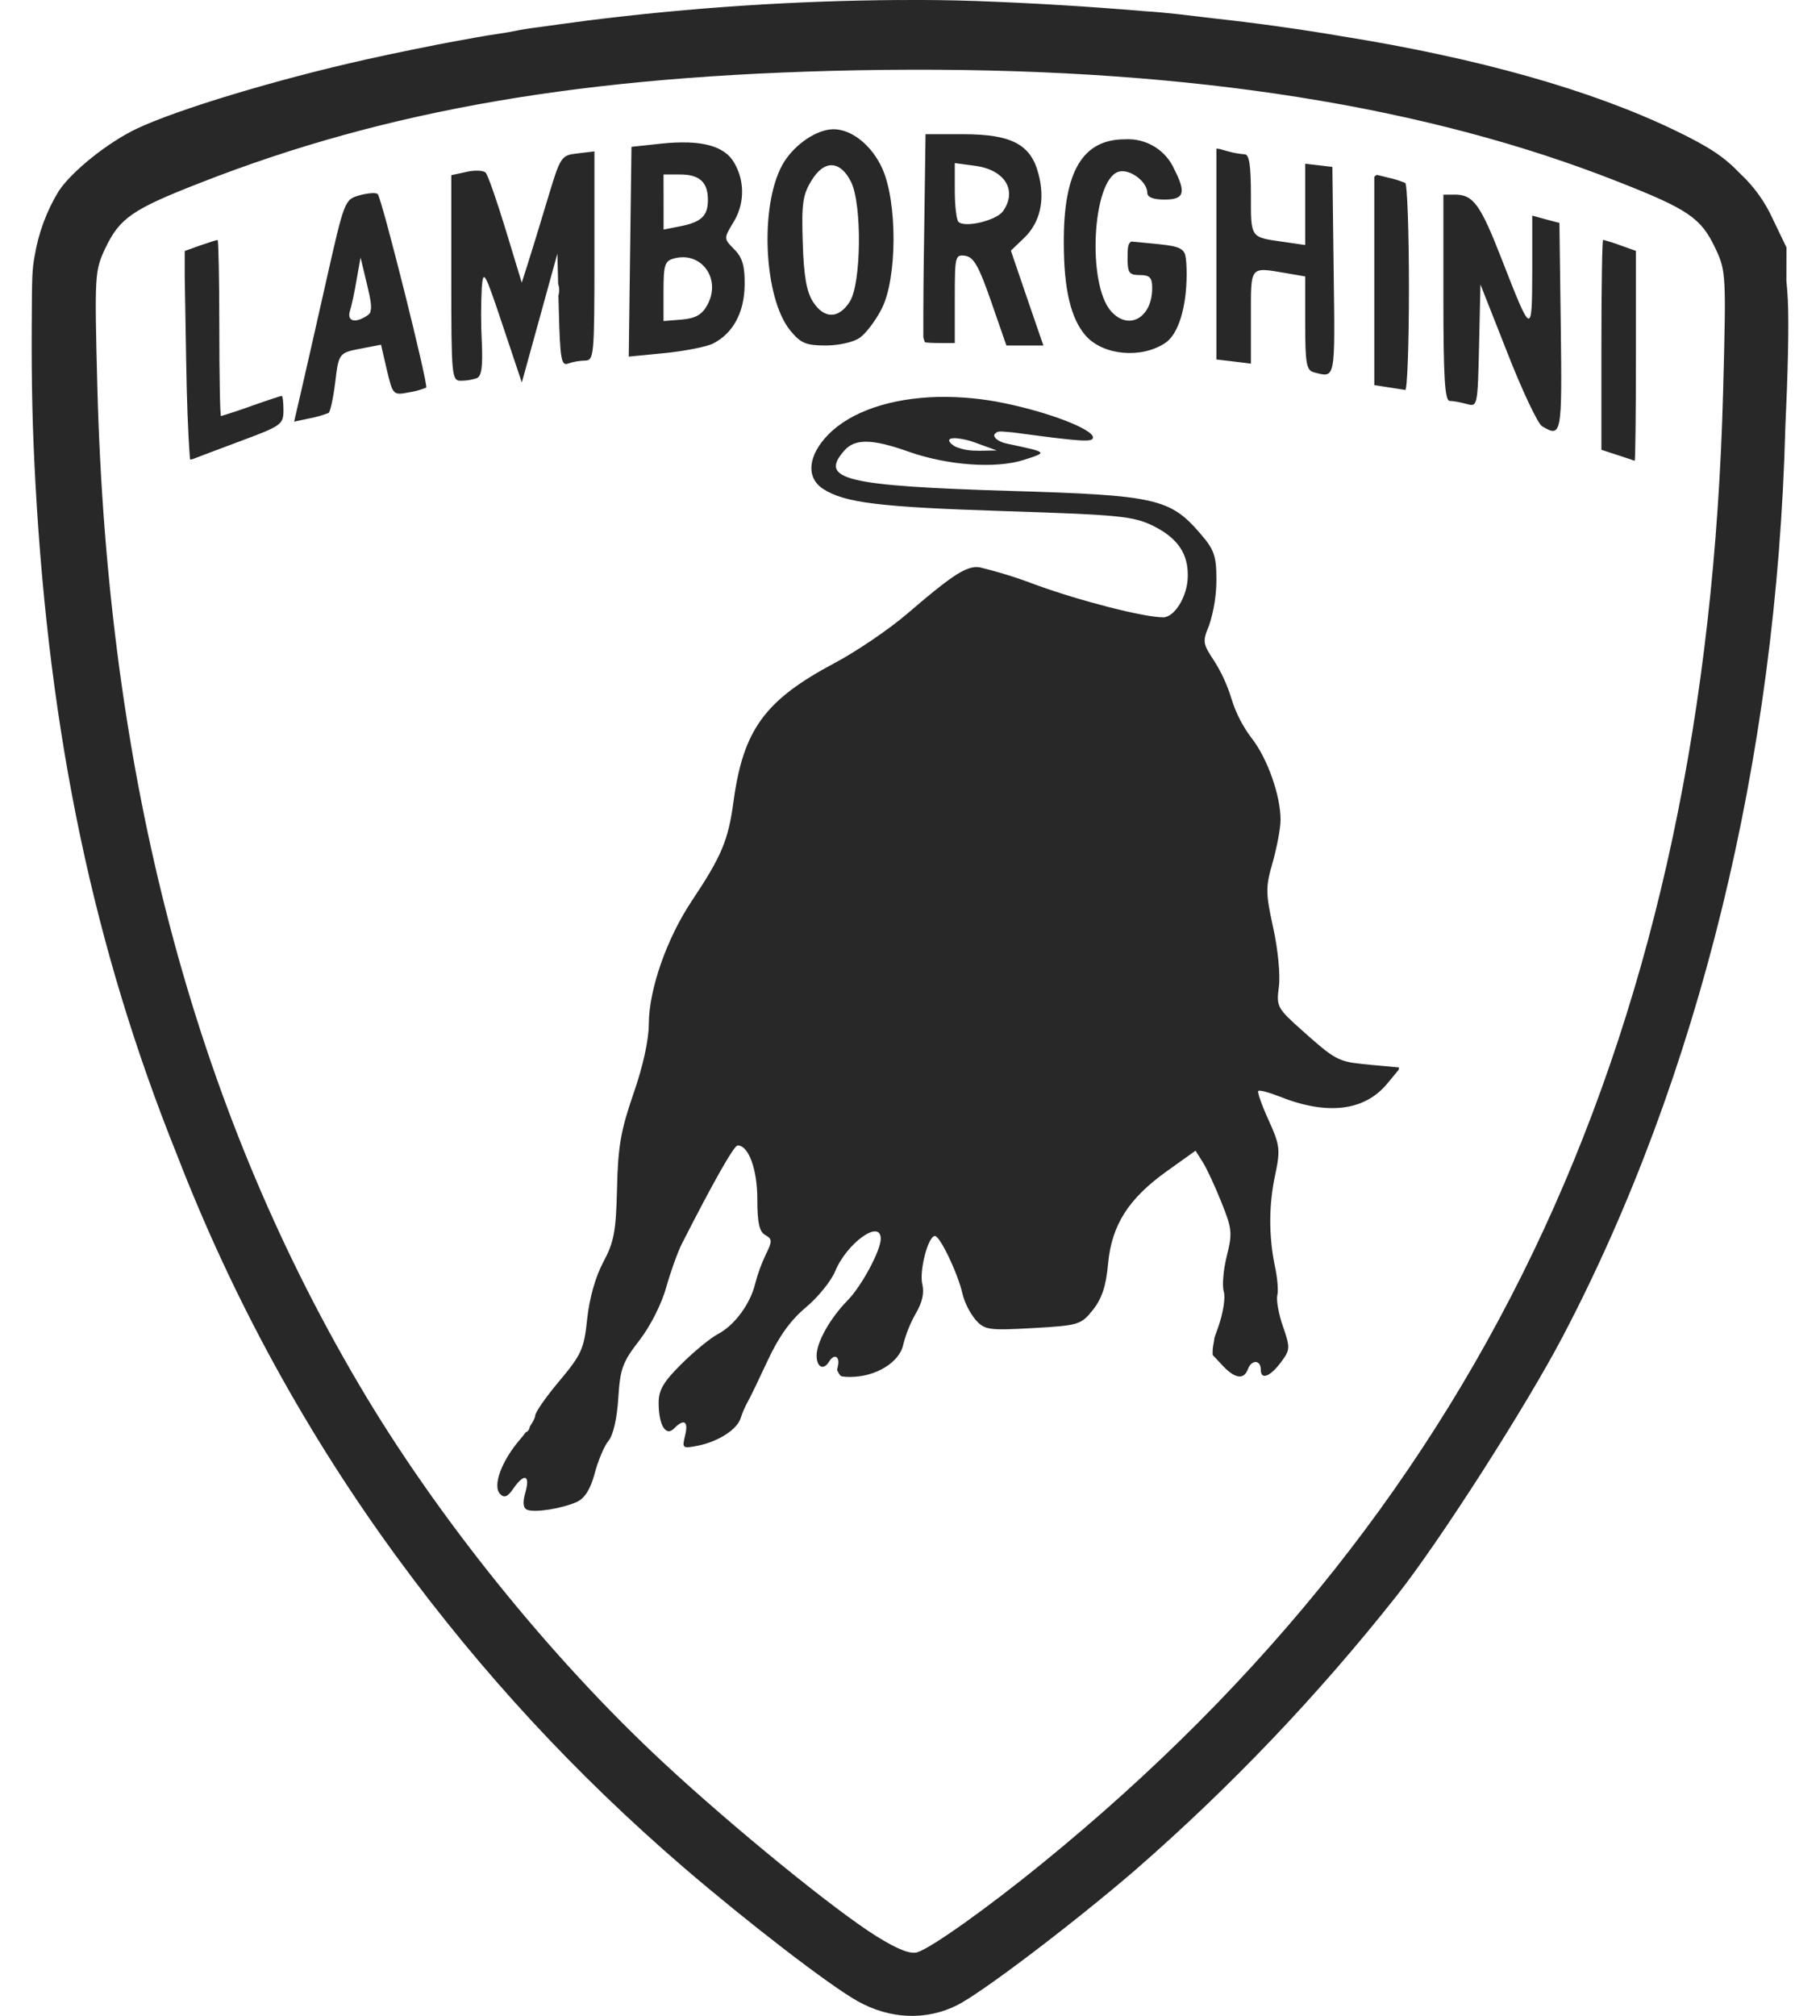 <svg width="28" height="31" viewBox="0 0 28 31" fill="none" xmlns="http://www.w3.org/2000/svg">
<path d="M13.826 7.19543e-05C12.223 0.011 10.622 0.117 9.031 0.317L8.68 0.364L8.244 0.424C8.149 0.435 8.011 0.457 7.939 0.473C7.85 0.491 7.762 0.506 7.673 0.519C7.558 0.536 7.444 0.554 7.33 0.575L6.988 0.637C6.739 0.681 6.002 0.831 5.63 0.915C4.256 1.222 2.731 1.682 2.104 1.979C1.661 2.189 1.107 2.632 0.903 2.939C0.716 3.246 0.59 3.587 0.532 3.942C0.495 4.146 0.491 4.239 0.488 5.017C0.484 5.957 0.5 6.597 0.545 7.426C0.76 11.325 1.444 14.582 2.723 17.759C3.578 19.971 4.723 22.061 6.126 23.972C7.418 25.733 8.865 27.294 10.512 28.712C11.505 29.565 12.755 30.527 13.193 30.773C13.692 31.053 14.252 31.075 14.73 30.833C15.118 30.636 16.515 29.575 17.46 28.762C18.93 27.482 20.279 26.068 21.488 24.538C22.147 23.705 23.479 21.626 24.042 20.553C26.137 16.562 27.334 11.662 27.466 6.588C27.505 5.758 27.524 5.007 27.505 4.613C27.5 4.514 27.493 4.416 27.483 4.318L27.484 3.805L27.271 3.362C27.153 3.103 26.985 2.869 26.776 2.674C26.523 2.409 26.296 2.259 25.765 2.003C24.477 1.383 22.745 0.895 20.653 0.559C19.987 0.446 19.319 0.353 18.648 0.28L18.126 0.218C17.95 0.198 17.773 0.182 17.596 0.171C16.742 0.099 15.886 0.047 15.029 0.016C14.628 0.002 14.227 -0.003 13.826 0.001V7.19543e-05ZM14.042 1.072C18.356 1.063 21.957 1.635 24.89 2.793C25.976 3.219 26.169 3.352 26.389 3.816C26.554 4.164 26.557 4.216 26.51 6C26.256 15.804 22.894 23.074 16.031 28.657C15.199 29.335 14.331 29.953 14.114 30.021C14.007 30.055 13.811 29.978 13.49 29.779C12.855 29.386 11.271 28.096 10.209 27.108C8.463 25.487 6.713 23.315 5.521 21.288C2.976 16.969 1.655 11.931 1.498 5.961C1.453 4.217 1.457 4.163 1.622 3.814C1.842 3.353 2.038 3.218 3.082 2.811C5.962 1.683 9.004 1.163 13.17 1.081C13.464 1.076 13.755 1.072 14.042 1.072ZM12.826 1.987L12.768 1.991C12.51 2.022 12.19 2.257 12.036 2.536C11.683 3.175 11.752 4.592 12.16 5.085C12.319 5.279 12.403 5.313 12.704 5.313C12.904 5.313 13.135 5.261 13.229 5.193C13.324 5.125 13.475 4.925 13.565 4.747C13.803 4.282 13.808 3.113 13.574 2.592C13.424 2.26 13.144 2.02 12.879 1.991L12.851 1.988H12.825L12.826 1.987ZM14.239 2.064L14.217 3.657C14.208 4.167 14.204 4.676 14.205 5.186C14.211 5.213 14.219 5.239 14.23 5.264C14.263 5.27 14.345 5.275 14.454 5.275H14.689V4.592C14.689 3.938 14.695 3.911 14.852 3.934C14.981 3.954 15.061 4.097 15.248 4.636L15.483 5.313H16.052L15.801 4.584L15.552 3.854L15.756 3.659C16.005 3.419 16.083 3.07 15.975 2.669C15.858 2.22 15.559 2.065 14.825 2.064H14.239ZM17.308 2.142C16.656 2.142 16.362 2.636 16.366 3.728C16.366 4.449 16.474 4.903 16.706 5.165C16.975 5.466 17.559 5.519 17.927 5.274C18.126 5.142 18.253 4.737 18.256 4.23C18.256 4.096 18.251 3.99 18.233 3.915C18.191 3.794 18.065 3.778 17.708 3.743L17.404 3.714C17.351 3.745 17.347 3.817 17.347 3.977V4.029L17.349 4.052C17.356 4.204 17.394 4.23 17.537 4.23C17.689 4.23 17.726 4.269 17.726 4.429C17.726 4.888 17.364 5.091 17.093 4.786C16.721 4.367 16.805 2.771 17.205 2.642C17.373 2.587 17.651 2.79 17.651 2.966C17.651 3.033 17.744 3.069 17.916 3.069C18.218 3.069 18.251 2.967 18.068 2.607C18.004 2.461 17.897 2.338 17.761 2.255C17.625 2.172 17.467 2.133 17.308 2.142ZM10.593 2.191C10.452 2.187 10.311 2.193 10.171 2.209L9.715 2.258L9.673 5.484L10.226 5.43C10.53 5.399 10.859 5.335 10.961 5.287C11.273 5.134 11.449 4.814 11.456 4.389C11.46 4.092 11.424 3.964 11.297 3.835C11.134 3.67 11.134 3.667 11.278 3.427C11.363 3.293 11.411 3.139 11.416 2.981C11.422 2.823 11.385 2.666 11.309 2.527C11.201 2.316 10.969 2.205 10.593 2.191ZM18.714 2.286V5.528L18.979 5.559L19.245 5.592V4.872C19.245 4.075 19.22 4.105 19.796 4.202L20.08 4.251V4.969C20.08 5.589 20.098 5.694 20.213 5.725C20.549 5.814 20.54 5.854 20.518 4.172L20.498 2.567L20.29 2.542L20.08 2.518V3.768L19.757 3.721C19.228 3.646 19.245 3.67 19.245 2.995C19.245 2.55 19.219 2.373 19.15 2.373C19.06 2.366 18.971 2.35 18.884 2.325L18.76 2.29L18.714 2.286ZM9.145 2.328L8.887 2.359C8.632 2.388 8.623 2.403 8.426 3.057C8.316 3.426 8.18 3.866 8.126 4.037L8.027 4.347L7.78 3.534C7.644 3.087 7.506 2.692 7.472 2.656C7.44 2.62 7.307 2.613 7.178 2.643L6.943 2.694V4.275C6.943 5.78 6.949 5.855 7.089 5.855C7.172 5.855 7.255 5.842 7.334 5.816C7.409 5.787 7.43 5.636 7.412 5.252C7.398 4.975 7.398 4.698 7.412 4.421C7.435 4.137 7.458 4.179 7.732 4.998L8.028 5.882L8.302 4.89L8.575 3.9L8.587 4.365C8.607 4.423 8.608 4.486 8.591 4.545L8.597 4.769C8.616 5.515 8.636 5.63 8.736 5.592C8.821 5.563 8.909 5.547 8.999 5.545C9.139 5.545 9.145 5.47 9.145 3.936V2.328ZM14.689 2.508L15.009 2.551C15.464 2.614 15.655 2.933 15.429 3.25C15.326 3.392 14.84 3.508 14.745 3.411C14.715 3.38 14.689 3.163 14.689 2.931V2.508ZM12.8 2.541C12.908 2.546 13.011 2.631 13.094 2.799C13.264 3.145 13.251 4.362 13.073 4.64C12.901 4.907 12.679 4.907 12.507 4.64C12.409 4.487 12.365 4.241 12.35 3.732C12.33 3.132 12.35 2.994 12.485 2.776C12.584 2.614 12.693 2.537 12.8 2.541ZM10.208 2.683H10.459C10.762 2.683 10.891 2.799 10.891 3.076C10.891 3.321 10.788 3.418 10.455 3.482L10.209 3.53V3.107L10.208 2.683ZM21.183 2.689C21.168 2.696 21.154 2.706 21.143 2.719V5.922L21.353 5.955C21.468 5.971 21.586 5.992 21.619 5.997C21.65 6.004 21.676 5.298 21.676 4.428C21.676 3.559 21.65 2.833 21.619 2.813C21.533 2.778 21.444 2.75 21.353 2.731L21.183 2.689ZM5.711 2.971C5.651 2.976 5.591 2.987 5.534 3.003C5.301 3.068 5.299 3.078 5.017 4.327C4.862 5.019 4.686 5.787 4.629 6.035L4.525 6.484L4.765 6.433C4.864 6.414 4.96 6.387 5.054 6.351C5.08 6.336 5.125 6.132 5.155 5.897C5.213 5.419 5.208 5.426 5.587 5.354L5.862 5.301L5.952 5.691C6.043 6.073 6.05 6.08 6.285 6.035C6.378 6.021 6.469 5.996 6.557 5.961C6.595 5.929 5.875 3.051 5.811 2.985C5.798 2.972 5.761 2.967 5.711 2.971ZM22.206 2.994V4.578C22.206 5.794 22.228 6.164 22.302 6.165C22.354 6.165 22.473 6.187 22.566 6.213C22.731 6.258 22.733 6.247 22.755 5.317L22.776 4.374L23.192 5.429C23.419 6.01 23.66 6.517 23.723 6.554C24.025 6.735 24.033 6.691 24.012 5.03L23.991 3.428L23.782 3.373L23.573 3.316V4.179C23.57 5.169 23.563 5.165 23.108 3.998C22.775 3.143 22.668 2.993 22.382 2.993L22.206 2.994ZM3.348 3.69C3.333 3.69 3.212 3.729 3.081 3.774L2.842 3.86V4.26L2.864 5.536C2.874 6.143 2.89 6.628 2.923 7.063C2.937 7.068 2.954 7.065 2.975 7.056C3.048 7.027 3.389 6.899 3.734 6.77C4.323 6.551 4.361 6.524 4.361 6.312C4.361 6.19 4.349 6.088 4.335 6.088C4.321 6.088 4.11 6.157 3.867 6.243C3.713 6.299 3.557 6.351 3.4 6.398C3.386 6.398 3.374 5.788 3.374 5.044C3.374 4.299 3.361 3.69 3.348 3.69ZM24.663 3.69C24.649 3.69 24.637 4.416 24.637 5.304V6.917L24.883 6.997C25.02 7.042 25.139 7.081 25.149 7.086C25.159 7.09 25.168 6.367 25.168 5.477V3.858L24.929 3.773C24.842 3.74 24.753 3.712 24.663 3.689V3.69ZM10.522 3.956C10.862 3.969 11.074 4.34 10.882 4.69C10.801 4.839 10.702 4.895 10.491 4.914L10.208 4.937V4.477C10.208 4.075 10.227 4.012 10.368 3.975C10.418 3.961 10.47 3.955 10.522 3.956ZM5.547 3.96L5.647 4.376C5.703 4.609 5.721 4.719 5.7 4.784C5.7 4.794 5.697 4.803 5.693 4.811C5.688 4.819 5.682 4.827 5.674 4.832C5.665 4.842 5.654 4.851 5.642 4.858C5.46 4.976 5.335 4.939 5.384 4.781C5.41 4.7 5.456 4.483 5.487 4.297L5.547 3.96ZM14.432 6.104C13.715 6.121 13.096 6.324 12.745 6.681C12.431 7 12.396 7.339 12.657 7.514C12.986 7.732 13.526 7.798 15.457 7.86C17.224 7.917 17.436 7.937 17.744 8.088C18.121 8.276 18.285 8.519 18.273 8.876C18.266 9.173 18.07 9.493 17.895 9.493C17.599 9.493 16.617 9.242 15.924 8.989C15.645 8.882 15.36 8.794 15.07 8.724L15.021 8.72C14.835 8.725 14.61 8.876 13.964 9.432C13.68 9.676 13.176 10.018 12.844 10.194C11.767 10.766 11.435 11.22 11.285 12.324C11.204 12.922 11.105 13.161 10.641 13.857C10.256 14.436 9.985 15.213 9.982 15.739C9.982 15.993 9.892 16.399 9.744 16.823C9.551 17.382 9.507 17.633 9.493 18.272C9.477 18.936 9.447 19.099 9.282 19.407C9.162 19.63 9.068 19.963 9.034 20.278C8.986 20.743 8.947 20.828 8.608 21.234C8.402 21.477 8.234 21.718 8.234 21.77C8.234 21.798 8.202 21.86 8.153 21.935C8.143 21.984 8.12 22.019 8.09 22.023C8.063 22.06 8.035 22.096 8.005 22.13C7.715 22.466 7.573 22.852 7.695 22.975C7.758 23.04 7.81 23.019 7.897 22.892C8.064 22.649 8.16 22.679 8.083 22.949C8.039 23.104 8.047 23.189 8.108 23.216C8.222 23.267 8.653 23.198 8.879 23.094C8.998 23.038 9.086 22.896 9.15 22.655C9.202 22.457 9.298 22.232 9.362 22.156C9.433 22.071 9.493 21.814 9.512 21.502C9.54 21.048 9.578 20.946 9.835 20.614C10.003 20.399 10.18 20.049 10.249 19.797C10.318 19.555 10.426 19.251 10.492 19.123C10.979 18.167 11.293 17.614 11.349 17.614C11.517 17.614 11.651 17.981 11.651 18.441C11.651 18.803 11.682 18.94 11.772 18.991C11.882 19.053 11.883 19.086 11.784 19.286C11.715 19.431 11.659 19.582 11.619 19.738C11.545 20.048 11.302 20.38 11.048 20.513C10.931 20.575 10.678 20.782 10.485 20.974C10.206 21.251 10.132 21.375 10.133 21.577C10.134 21.918 10.244 22.097 10.372 21.965C10.525 21.81 10.594 21.855 10.54 22.075C10.491 22.274 10.499 22.279 10.744 22.23C11.058 22.165 11.342 21.98 11.395 21.807C11.417 21.735 11.465 21.624 11.501 21.561C11.539 21.496 11.678 21.207 11.814 20.915C11.982 20.553 12.166 20.297 12.399 20.104C12.585 19.949 12.786 19.699 12.848 19.551C13.028 19.114 13.55 18.74 13.55 19.05C13.55 19.23 13.255 19.778 13.041 19.996C12.771 20.271 12.563 20.641 12.563 20.845C12.563 21.024 12.669 21.078 12.753 20.942C12.835 20.805 12.93 20.859 12.888 21.019C12.884 21.034 12.882 21.049 12.879 21.065C12.892 21.103 12.912 21.136 12.937 21.161C12.97 21.171 13.015 21.174 13.082 21.174C13.472 21.174 13.84 20.95 13.896 20.677C13.939 20.508 14.005 20.345 14.092 20.193C14.188 20.032 14.221 19.88 14.19 19.752C14.139 19.544 14.278 19.007 14.384 19.007C14.462 19.007 14.738 19.584 14.808 19.898C14.846 20.044 14.915 20.179 15.009 20.296C15.149 20.452 15.21 20.461 15.892 20.423C16.598 20.383 16.632 20.371 16.815 20.142C16.952 19.969 17.017 19.774 17.047 19.436C17.102 18.839 17.36 18.433 17.952 18.01L18.393 17.695L18.502 17.868C18.563 17.962 18.692 18.241 18.79 18.486C18.955 18.895 18.962 18.962 18.874 19.313C18.821 19.525 18.8 19.77 18.827 19.859C18.856 19.95 18.818 20.19 18.744 20.402L18.685 20.567L18.674 20.64C18.66 20.704 18.653 20.77 18.656 20.836L18.789 20.978C18.991 21.2 19.132 21.227 19.197 21.058C19.254 20.903 19.397 20.908 19.397 21.065C19.397 21.229 19.546 21.168 19.717 20.935C19.849 20.755 19.85 20.722 19.738 20.398C19.671 20.207 19.633 19.991 19.651 19.919C19.67 19.845 19.651 19.636 19.61 19.454C19.516 18.987 19.52 18.505 19.624 18.04C19.698 17.68 19.689 17.602 19.517 17.226C19.413 16.997 19.341 16.794 19.358 16.777C19.376 16.759 19.52 16.797 19.679 16.86C20.415 17.155 20.99 17.087 21.34 16.666L21.518 16.451C21.521 16.439 21.523 16.427 21.523 16.415L21.098 16.376C21.001 16.367 20.904 16.356 20.808 16.343C20.55 16.301 20.438 16.208 20.027 15.841C19.648 15.503 19.635 15.477 19.675 15.175C19.699 14.995 19.662 14.604 19.588 14.269C19.469 13.724 19.469 13.645 19.581 13.256C19.646 13.024 19.701 12.731 19.701 12.607C19.701 12.232 19.497 11.656 19.255 11.35C19.119 11.17 19.015 10.968 18.948 10.753C18.886 10.545 18.795 10.346 18.679 10.162C18.503 9.898 18.498 9.866 18.603 9.613C18.676 9.388 18.713 9.154 18.714 8.918C18.714 8.547 18.681 8.454 18.467 8.206C18.002 7.666 17.782 7.616 15.561 7.55C12.997 7.472 12.594 7.374 12.992 6.926C13.154 6.743 13.421 6.748 13.973 6.944C14.579 7.158 15.319 7.211 15.752 7.072C16.124 6.952 16.13 6.958 15.486 6.821C15.383 6.799 15.296 6.744 15.296 6.696C15.296 6.679 15.306 6.668 15.323 6.659C15.335 6.635 15.389 6.63 15.491 6.642C15.538 6.644 15.592 6.65 15.656 6.659C16.65 6.793 16.815 6.803 16.815 6.727C16.815 6.602 16.148 6.343 15.452 6.2C15.117 6.13 14.775 6.098 14.432 6.104ZM14.707 6.739C14.81 6.748 14.911 6.771 15.007 6.808L15.335 6.927L15.1 6.931L15.069 6.932L15.029 6.93C14.912 6.933 14.797 6.911 14.69 6.865C14.557 6.779 14.587 6.732 14.707 6.739Z" fill="#282828"/>
</svg>

